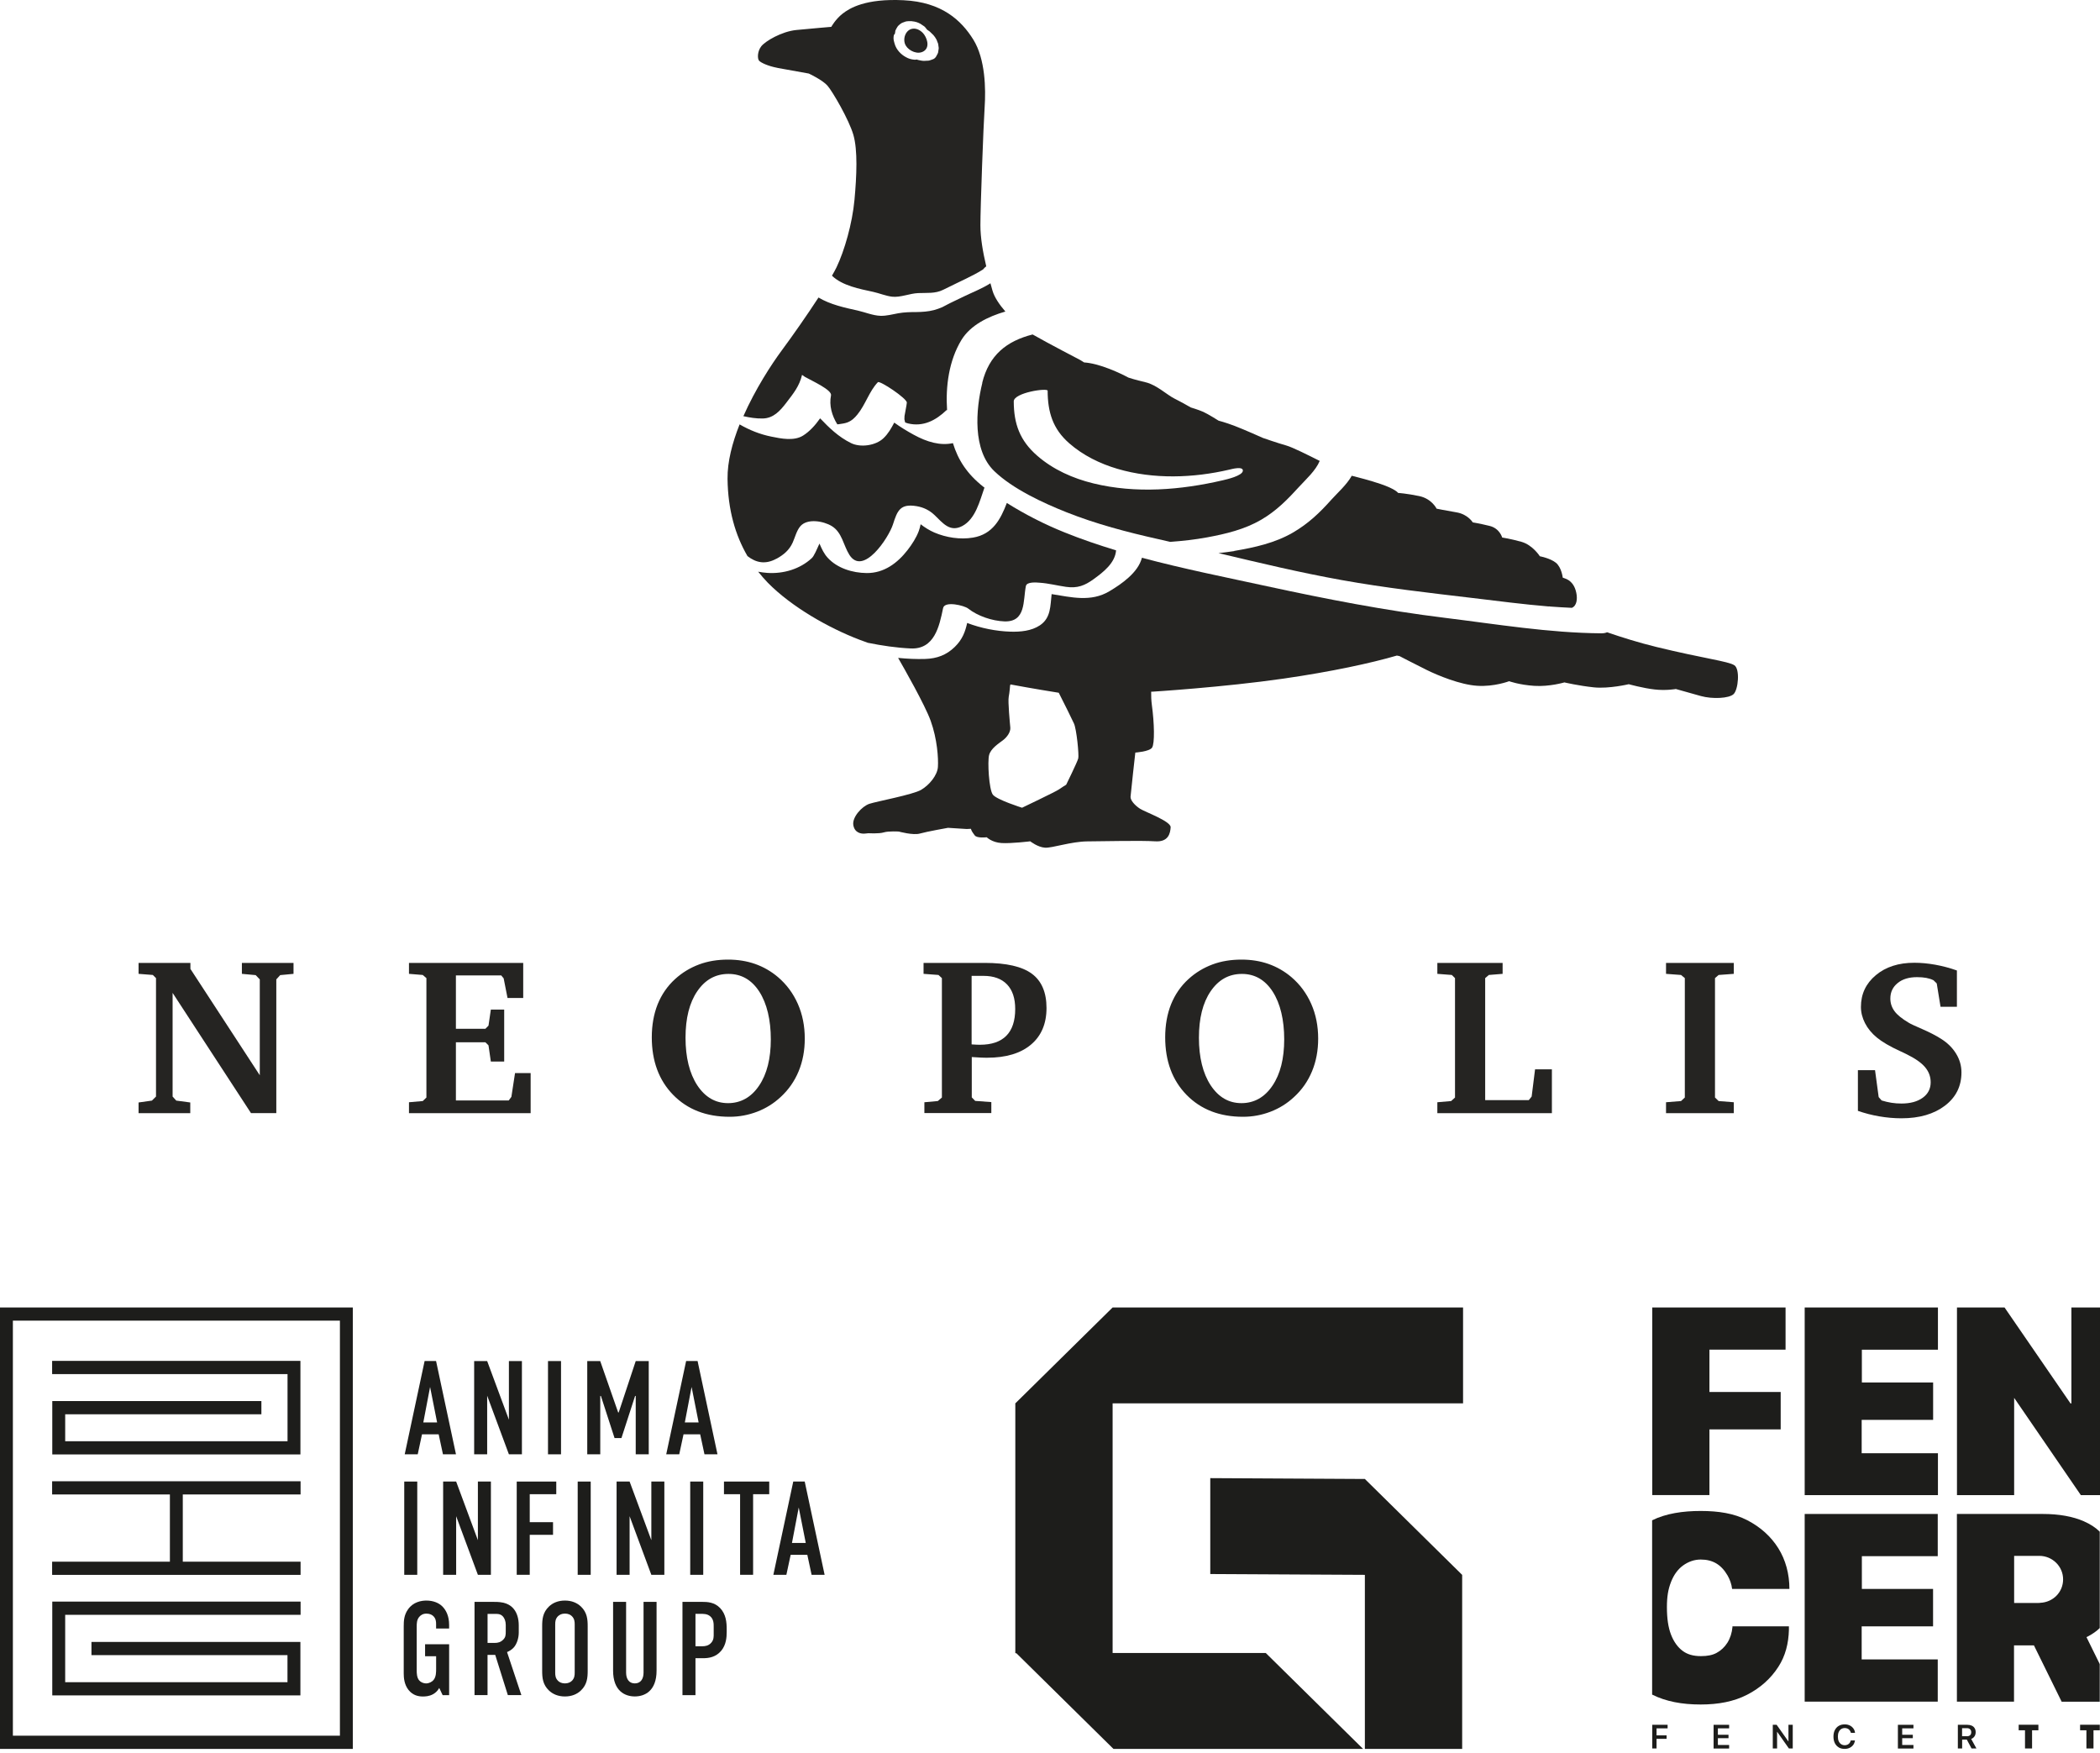 <svg width="333" height="278" viewBox="0 0 333 278" fill="none" xmlns="http://www.w3.org/2000/svg">
<g clip-path="url(#clip0_142_4806)">
<path d="M21.973 176.528V174.828L24.088 174.531L24.738 173.889V155.109L24.233 154.609L21.973 154.431V152.696H30.195V153.647L41.194 170.513V155.311L40.545 154.633L38.357 154.431V152.696H46.544V154.431L44.428 154.633L43.815 155.311V176.516H39.8L27.37 157.45V173.889L27.947 174.531L30.171 174.828V176.528H21.973Z" fill="#252422"/>
<path d="M64.852 176.528V174.793L67.039 174.603L67.616 174.044V155.109L67.039 154.61L64.852 154.431V152.696H82.967V158.259H80.479L79.866 155.144L79.481 154.681H72.293V163.144H76.969L77.462 162.645L77.834 160.101H79.95V168.338H77.834L77.462 165.771L76.969 165.284H72.293V174.507H80.671L81.092 173.937L81.669 170.169H84.145V176.528H64.864H64.852Z" fill="#252422"/>
<path d="M103.355 164.498C103.355 162.561 103.668 160.814 104.281 159.268C104.906 157.723 105.82 156.38 107.046 155.263C108.176 154.229 109.45 153.468 110.845 152.945C112.239 152.422 113.778 152.172 115.449 152.172C116.987 152.172 118.418 152.398 119.74 152.862C121.05 153.325 122.265 154.015 123.358 154.942C124.741 156.119 125.787 157.545 126.52 159.209C127.253 160.873 127.614 162.704 127.614 164.701C127.614 166.59 127.289 168.314 126.64 169.883C125.991 171.452 125.041 172.819 123.779 173.972C122.697 174.982 121.459 175.755 120.065 176.29C118.67 176.825 117.216 177.098 115.701 177.098C111.999 177.098 109.017 175.945 106.745 173.627C104.485 171.309 103.355 168.266 103.355 164.487V164.498ZM115.521 154.443C113.465 154.443 111.818 155.358 110.568 157.188C109.318 159.019 108.705 161.479 108.705 164.57C108.705 167.66 109.33 170.216 110.568 172.106C111.818 173.996 113.441 174.935 115.449 174.935C117.456 174.935 119.127 174.008 120.365 172.165C121.615 170.323 122.229 167.862 122.229 164.808C122.229 161.753 121.615 159.126 120.401 157.248C119.187 155.37 117.552 154.443 115.521 154.443Z" fill="#252422"/>
<path d="M146.581 176.528V174.793L148.709 174.602L149.358 174.044V155.109L148.817 154.609L146.449 154.431V152.696H156.15C159.576 152.696 162.065 153.266 163.615 154.407C165.166 155.548 165.947 157.367 165.947 159.851C165.947 162.336 165.118 164.285 163.471 165.664C161.824 167.043 159.516 167.732 156.547 167.732C156.27 167.732 155.922 167.732 155.513 167.708C155.104 167.696 154.636 167.661 154.095 167.625V174.02L154.636 174.579L157.196 174.769V176.504H146.581V176.528ZM154.083 165.616C154.083 165.616 154.143 165.616 154.203 165.628C154.744 165.664 155.128 165.676 155.381 165.676C157.244 165.676 158.639 165.2 159.576 164.249C160.514 163.298 160.983 161.884 160.983 160.006C160.983 158.306 160.55 157.01 159.684 156.107C158.819 155.204 157.569 154.752 155.946 154.752H154.071V165.604L154.083 165.616Z" fill="#252422"/>
<path d="M184.766 164.499C184.766 162.561 185.078 160.814 185.691 159.269C186.316 157.723 187.23 156.38 188.456 155.263C189.586 154.229 190.86 153.468 192.255 152.945C193.649 152.422 195.188 152.172 196.859 152.172C198.397 152.172 199.828 152.398 201.15 152.862C202.461 153.325 203.675 154.015 204.769 154.942C206.151 156.119 207.197 157.545 207.93 159.209C208.663 160.873 209.024 162.704 209.024 164.701C209.024 166.591 208.7 168.314 208.05 169.883C207.401 171.452 206.452 172.819 205.189 173.972C204.108 174.982 202.869 175.755 201.475 176.29C200.08 176.825 198.626 177.098 197.111 177.098C193.409 177.098 190.428 175.945 188.156 173.627C185.896 171.31 184.766 168.267 184.766 164.487V164.499ZM196.931 154.443C194.875 154.443 193.228 155.358 191.978 157.188C190.728 159.019 190.115 161.479 190.115 164.57C190.115 167.66 190.74 170.216 191.978 172.106C193.228 173.996 194.851 174.935 196.859 174.935C198.866 174.935 200.537 174.008 201.775 172.165C203.026 170.323 203.639 167.862 203.639 164.808C203.639 161.753 203.026 159.126 201.811 157.248C200.597 155.37 198.962 154.443 196.931 154.443Z" fill="#252422"/>
<path d="M227.922 176.528V174.793L230.11 174.603L230.723 174.044V155.109L230.218 154.61L227.922 154.431V152.696H238.272V154.431L236.084 154.61L235.507 155.109V174.46H242.419L242.876 173.889L243.417 169.575H246.086V176.528H227.934H227.922Z" fill="#252422"/>
<path d="M264.184 176.528V174.793L266.564 174.603L267.165 174.044V155.109L266.564 154.61L264.184 154.431V152.696H274.93V154.431L272.526 154.61L271.949 155.109V174.044L272.526 174.603L274.93 174.793V176.528H264.184Z" fill="#252422"/>
<path d="M294.61 176.137V169.707H297.327L297.904 173.974L298.373 174.509C298.901 174.675 299.418 174.794 299.935 174.877C300.452 174.96 300.981 174.996 301.522 174.996C302.929 174.996 304.047 174.687 304.888 174.081C305.729 173.475 306.15 172.654 306.15 171.632C306.15 170.729 305.85 169.932 305.261 169.231C304.672 168.53 303.686 167.84 302.303 167.163C302.087 167.044 301.738 166.89 301.282 166.676C299.647 165.927 298.421 165.202 297.603 164.524C296.798 163.858 296.173 163.098 295.74 162.254C295.307 161.41 295.091 160.554 295.091 159.674C295.091 157.642 295.872 155.966 297.447 154.646C299.022 153.327 301.053 152.673 303.554 152.673C304.636 152.673 305.741 152.78 306.871 152.982C307.989 153.184 309.143 153.482 310.309 153.898V159.651H307.713L307.112 155.954L306.607 155.455C306.27 155.276 305.886 155.158 305.453 155.074C305.02 154.991 304.527 154.956 303.974 154.956C302.7 154.956 301.678 155.265 300.909 155.895C300.14 156.525 299.755 157.333 299.755 158.343C299.755 159.08 299.971 159.746 300.416 160.352C300.849 160.946 301.606 161.553 302.664 162.182C302.917 162.349 303.638 162.682 304.816 163.193C305.994 163.704 306.98 164.215 307.785 164.726C308.831 165.38 309.624 166.176 310.189 167.103C310.754 168.031 311.031 169.017 311.031 170.063C311.031 172.238 310.165 173.998 308.422 175.329C306.679 176.66 304.383 177.338 301.51 177.338C300.344 177.338 299.166 177.231 297.988 177.029C296.81 176.827 295.668 176.529 294.586 176.149L294.61 176.137Z" fill="#252422"/>
<path d="M124.719 63.821C125.825 62.382 126.762 61.229 127.183 59.446C127.339 59.553 127.484 59.66 127.64 59.767C128.806 60.421 131.944 61.836 131.775 62.691C131.451 64.32 131.919 65.901 132.773 67.291C132.881 67.291 132.977 67.279 133.025 67.268C133.482 67.196 133.951 67.149 134.384 66.982C135.057 66.721 135.514 66.281 135.959 65.734C137.245 64.165 137.834 62.038 139.204 60.611C139.505 60.302 143.868 63.214 143.796 63.856C143.736 64.415 143.604 64.938 143.52 65.485C143.436 65.817 143.4 66.15 143.412 66.495C143.448 66.661 143.496 66.828 143.532 66.994C143.688 67.042 143.844 67.113 144.001 67.149C146.405 67.719 148.4 66.661 150.083 65.045C150.107 65.021 150.155 65.045 150.179 65.045C149.927 61.277 150.468 57.188 152.451 53.919C153.882 51.566 156.671 50.199 159.424 49.402C158.498 48.333 157.693 47.168 157.38 46.086C157.26 45.694 157.164 45.313 157.056 44.921C155.733 45.765 154.11 46.395 152.968 46.954C152.415 47.227 151.862 47.489 151.309 47.75C151.093 47.857 150.889 47.952 150.672 48.059C150.648 48.071 150.456 48.166 150.324 48.237C150.143 48.333 149.482 48.677 149.41 48.713C148.989 48.891 148.533 49.058 148.088 49.176C147.174 49.414 146.225 49.474 145.287 49.486C144.325 49.486 143.4 49.509 142.45 49.676C141.512 49.842 140.563 50.115 139.613 50.08C138.435 50.044 137.161 49.509 136.007 49.248C133.951 48.796 131.643 48.297 129.792 47.18C127.965 49.985 125.705 53.218 123.962 55.571C122.291 57.83 119.766 61.729 117.879 65.996C118.889 66.222 119.922 66.388 120.944 66.364C122.663 66.329 123.709 65.14 124.695 63.856L124.719 63.821Z" fill="#252422"/>
<path d="M155.775 60.694C154.718 64.961 154.201 71.392 157.675 74.72C160.608 77.537 165.38 79.748 169.119 81.234C173.819 83.1 178.712 84.384 183.64 85.489C184.289 85.632 184.926 85.786 185.564 85.929C187.523 85.786 189.47 85.572 191.406 85.216C194.375 84.669 197.344 83.956 199.965 82.434C202.417 81.008 204.184 79.189 206.047 77.145C207.057 76.039 208.632 74.637 209.269 73.091C207.514 72.212 204.978 70.928 203.956 70.643C202.633 70.274 200.277 69.454 200.277 69.454C200.277 69.454 197.284 68.111 195.781 67.54C194.279 66.97 193.233 66.709 193.233 66.709C193.233 66.709 191.562 65.651 190.817 65.318C190.071 64.985 188.833 64.616 188.833 64.616C188.833 64.616 187.343 63.761 186.225 63.202C185.107 62.655 183.376 61.015 181.669 60.623C179.962 60.23 178.928 59.874 178.928 59.874C178.928 59.874 175.574 58.031 172.713 57.568C172.497 57.532 172.22 57.496 171.908 57.473L171.295 57.092C171.295 57.092 166.15 54.418 163.745 53.039C159.622 54.085 156.833 56.308 155.751 60.706L155.775 60.694ZM166.126 61.966C166.138 65.33 166.931 68.016 169.552 70.298C171.739 72.212 174.42 73.531 177.209 74.351C182.907 76.027 189.206 75.814 194.952 74.47C195.301 74.387 197.176 73.876 197.08 74.672C196.984 75.457 194.531 76.016 193.918 76.158C187.234 77.715 180.106 78.298 173.386 76.657C170.129 75.861 167.003 74.47 164.479 72.271C161.714 69.87 160.764 67.22 160.752 63.654C160.752 62.263 166.126 61.467 166.138 61.966H166.126Z" fill="#252422"/>
<path d="M123.158 88.59C124.3 87.96 125.166 87.211 125.694 86.046C126.067 85.226 126.308 84.168 126.897 83.467C127.99 82.159 130.575 82.623 131.885 83.419C133.544 84.43 133.725 86.462 134.686 87.984C136.874 91.419 140.925 85.262 141.598 83.158C142.296 80.971 142.74 79.83 145.361 80.269C146.479 80.46 147.392 80.923 148.21 81.696C149.46 82.885 150.602 84.465 152.586 83.419C154.713 82.29 155.362 79.414 156.108 77.322C156.048 77.274 155.988 77.239 155.927 77.191C153.355 75.158 151.924 72.948 151.107 70.273C149.111 70.701 147.032 70.118 144.868 68.93C143.846 68.371 142.788 67.729 141.803 67.016C141.334 67.908 140.841 68.787 140.084 69.5C138.858 70.665 136.453 71.01 134.939 70.261C132.955 69.275 131.501 67.86 130.046 66.339C129.277 67.444 128.351 68.442 127.365 69.061C125.935 69.976 123.879 69.56 122.317 69.239C120.489 68.87 118.854 68.205 117.28 67.301C116.126 70.202 115.332 73.209 115.368 75.943C115.428 80.876 116.607 84.893 118.53 88.186C119.9 89.256 121.391 89.553 123.134 88.59H123.158Z" fill="#252422"/>
<path d="M195.719 87.391C194.89 87.533 194.048 87.605 193.219 87.712C199.71 89.257 206.201 90.814 212.777 91.991C219.653 93.227 226.589 94.011 233.525 94.832C237.528 95.307 241.567 95.842 245.619 96.175L245.594 96.151C245.691 96.163 245.775 96.175 245.871 96.187C247.001 96.282 248.119 96.329 249.249 96.389C250.054 96.068 250.15 94.939 249.958 94.023C249.742 92.965 249.297 92.454 248.924 92.145C248.564 91.836 247.806 91.599 247.806 91.599C247.806 91.599 247.626 89.97 246.712 89.233C245.799 88.508 244.176 88.211 244.176 88.211C244.176 88.211 243.046 86.416 241.243 85.917C239.44 85.418 238.202 85.239 238.202 85.239C238.202 85.239 237.817 83.789 236.206 83.397C234.595 83.005 233.537 82.838 233.537 82.838C233.537 82.838 232.756 81.543 230.941 81.245C229.126 80.936 227.803 80.663 227.803 80.663C227.803 80.663 227.046 79.082 225.038 78.666C223.043 78.25 221.697 78.167 221.697 78.167C221.697 78.167 221.348 77.573 218.896 76.74C217.249 76.182 215.398 75.706 214.352 75.445C213.546 76.883 212.068 78.179 211.106 79.249C209.279 81.305 207.44 83.052 205.023 84.455C202.186 86.107 198.929 86.82 195.707 87.367L195.719 87.391Z" fill="#252422"/>
<path d="M275.008 105.493C274.082 104.863 270.091 104.412 262.602 102.581C259.921 101.927 257.217 101.084 254.836 100.263C254.62 100.37 254.32 100.43 253.923 100.43C245.64 100.37 237.286 98.98 229.075 97.969C219.567 96.804 210.322 94.998 200.97 92.977C194.395 91.551 187.651 90.207 181.075 88.448C180.486 90.79 177.842 92.62 175.894 93.773C172.973 95.509 169.86 94.701 166.758 94.213C166.542 96.056 166.662 97.981 164.907 99.158C163.561 100.061 161.806 100.216 160.219 100.168C157.995 100.097 155.579 99.633 153.367 98.789C153.054 100.18 152.621 101.393 151.407 102.581C150.085 103.877 148.57 104.435 146.719 104.495C145.301 104.542 143.858 104.471 142.416 104.329C143.317 105.898 146.659 111.758 147.573 114.289C148.63 117.213 148.811 120.28 148.727 121.611C148.642 122.943 147.38 124.476 146.07 125.249C144.76 126.021 139.026 127.079 137.848 127.471C136.67 127.876 135.107 129.587 135.311 130.835C135.515 132.083 136.561 132.25 137.15 132.19L137.727 132.131C137.727 132.131 139.362 132.238 140.144 132C140.925 131.762 142.536 131.869 142.536 131.869C142.536 131.869 144.808 132.499 145.89 132.178C146.972 131.869 150.325 131.275 150.325 131.275L153.307 131.465L153.956 131.43C154.064 131.846 154.365 132.19 154.557 132.464C154.905 132.963 156.468 132.773 156.468 132.773C156.468 132.773 157.286 133.593 158.812 133.688C160.351 133.783 163.368 133.415 163.368 133.415C163.368 133.415 164.558 134.354 165.712 134.425C166.866 134.496 169.824 133.45 172.432 133.426C175.041 133.403 181.051 133.272 183.167 133.415C185.283 133.557 185.571 132.143 185.631 131.192C185.691 130.241 181.616 128.779 180.787 128.256C179.957 127.721 179.236 126.913 179.272 126.342C179.308 125.772 180.029 119.341 180.029 119.341C180.029 119.341 182.253 119.198 182.686 118.557C183.119 117.915 183.047 114.67 182.65 111.781C182.554 111.068 182.53 110.355 182.542 109.689H182.686C182.686 109.689 194.01 108.988 203.555 107.609C211.116 106.516 217.391 105.161 221.502 103.96L221.923 104.043C221.923 104.043 224.435 105.351 226.214 106.23C227.993 107.11 231.552 108.584 234.244 108.75C236.937 108.929 239.305 108.025 239.305 108.025C239.305 108.025 240.904 108.608 243.308 108.762C245.712 108.917 248.069 108.215 248.069 108.215C248.069 108.215 250.353 108.75 252.745 109C255.137 109.249 258.274 108.501 258.274 108.501C258.274 108.501 260.546 109.131 262.362 109.333C264.177 109.547 265.74 109.261 265.74 109.261C265.74 109.261 267.915 109.879 269.719 110.379C271.522 110.878 274.19 110.771 274.912 110.058C275.633 109.345 275.945 106.123 275.02 105.493H275.008ZM170.978 120.268C170.845 120.827 169.066 124.44 169.066 124.44C169.066 124.44 168.357 124.868 167.852 125.225C167.347 125.57 162.07 128.089 162.07 128.089C162.07 128.089 158.067 126.83 157.442 126.021C156.817 125.213 156.576 120.767 156.841 119.745C157.105 118.711 158.307 117.938 159.017 117.404C159.726 116.881 160.267 116.049 160.207 115.383C160.147 114.717 159.81 111.258 159.954 110.509C160.099 109.761 160.171 108.715 160.171 108.715L160.231 108.536C163.789 109.202 166.939 109.701 167.888 109.856C168.742 111.508 169.992 114.075 170.292 114.717C170.713 115.597 171.122 119.733 170.978 120.292V120.268Z" fill="#252422"/>
<path d="M123.296 10.771C124.822 11.056 128.248 11.662 128.248 11.662C128.248 11.662 130.4 12.661 131.206 13.576C132.011 14.491 134.608 18.948 135.317 21.373C136.026 23.798 135.846 27.887 135.497 31.679C135.148 35.471 133.898 39.773 132.66 42.365C132.48 42.733 132.227 43.209 131.927 43.72C133.562 45.312 136.351 45.824 138.478 46.287C139.44 46.501 140.498 46.941 141.46 47.048C142.758 47.203 144.284 46.525 145.607 46.477C146.977 46.418 148.287 46.584 149.538 45.966C150.283 45.598 151.04 45.229 151.798 44.861C152.711 44.421 153.625 43.993 154.514 43.518C154.935 43.292 155.344 43.066 155.741 42.816C155.813 42.769 155.849 42.757 155.873 42.733C155.885 42.709 155.909 42.697 155.921 42.686C156.053 42.519 156.209 42.365 156.39 42.234C155.837 39.88 155.464 37.67 155.464 35.732C155.464 32.772 155.945 19.84 156.137 16.987C156.33 14.134 156.257 9.368 154.346 6.289C152.435 3.211 149.345 0.334 143.287 0.037C137.228 -0.26 134.716 1.297 133.598 2.177C132.48 3.056 131.819 4.257 131.819 4.257C131.819 4.257 128.621 4.53 126.289 4.756C123.957 4.982 121.348 6.527 120.711 7.347C120.074 8.167 120.098 9.309 120.363 9.618C120.627 9.927 121.757 10.473 123.272 10.759L123.296 10.771ZM141.832 5.457C141.832 5.457 141.892 5.35 141.916 5.303C141.94 5.172 141.952 5.029 141.976 4.899C141.976 4.899 141.976 4.887 141.976 4.875C141.976 4.863 141.976 4.851 141.988 4.839C142.085 4.637 142.193 4.435 142.313 4.245C142.349 4.197 142.385 4.15 142.421 4.102C142.577 3.948 142.746 3.805 142.926 3.686C143.046 3.603 143.203 3.567 143.323 3.52C143.443 3.472 143.587 3.413 143.719 3.389C143.936 3.353 144.164 3.353 144.393 3.353C144.417 3.353 144.441 3.353 144.465 3.353C144.525 3.353 144.597 3.353 144.657 3.377C145.114 3.413 145.547 3.544 145.943 3.769C146.148 3.912 146.364 4.043 146.568 4.186C146.749 4.34 146.869 4.542 147.025 4.72C147.145 4.804 147.266 4.875 147.374 4.958C147.398 4.97 147.422 4.994 147.434 5.006C147.434 5.006 147.446 5.018 147.458 5.029C147.614 5.172 147.867 5.41 148.011 5.564C148.191 5.766 148.348 6.004 148.48 6.242C148.54 6.349 148.6 6.515 148.624 6.598C148.66 6.682 148.732 6.836 148.768 6.955C148.768 6.967 148.768 6.979 148.768 6.991C148.792 7.11 148.84 7.466 148.852 7.585C148.852 7.609 148.852 7.633 148.852 7.656C148.852 7.763 148.816 7.894 148.804 8.001C148.792 8.096 148.78 8.227 148.756 8.334C148.732 8.405 148.708 8.465 148.672 8.536C148.612 8.655 148.48 8.916 148.408 9.023C148.179 9.332 148.023 9.368 147.722 9.475C147.614 9.511 147.518 9.558 147.41 9.582C147.35 9.594 147.29 9.606 147.242 9.618C147.001 9.641 146.749 9.653 146.508 9.653C146.196 9.653 145.823 9.558 145.547 9.499C145.499 9.487 145.451 9.451 145.402 9.439C145.258 9.463 145.114 9.475 144.958 9.463C144.501 9.427 144.068 9.297 143.671 9.071C142.854 8.643 142.121 7.858 141.868 6.955C141.832 6.836 141.808 6.729 141.772 6.61C141.664 6.23 141.652 5.861 141.772 5.481L141.832 5.457Z" fill="#252422"/>
<path d="M155.895 42.745C155.895 42.745 155.907 42.721 155.919 42.709C155.919 42.709 155.895 42.733 155.883 42.733C155.883 42.733 155.858 42.758 155.871 42.77C155.895 42.758 155.883 42.758 155.907 42.745H155.895Z" fill="#252422"/>
<path d="M137.657 101.94C139.881 102.392 142.141 102.724 144.401 102.831C148.175 103.01 148.957 99.313 149.546 96.436C149.786 95.248 152.912 96.02 153.513 96.496C155.04 97.696 157.324 98.469 159.283 98.54C162.709 98.647 162.216 95.26 162.673 92.942C162.817 92.217 164.38 92.371 164.861 92.407C166.279 92.502 167.626 92.859 169.032 93.061C170.847 93.322 172.013 92.859 173.408 91.848C174.97 90.719 176.822 89.281 176.978 87.272C174.201 86.428 171.46 85.501 168.792 84.419C165.738 83.195 162.565 81.59 159.656 79.76C158.67 82.339 157.42 84.728 154.294 85.251C152.263 85.596 150.039 85.251 148.151 84.443C147.382 84.11 146.649 83.647 145.988 83.135C145.904 83.504 145.819 83.873 145.699 84.193C145.29 85.287 144.617 86.321 143.908 87.236C142.297 89.305 140.169 90.897 137.429 90.874C135.181 90.85 132.752 90.113 131.226 88.425C130.637 87.771 130.324 87.058 129.976 86.273C129.976 86.25 129.952 86.226 129.94 86.202C129.507 87.165 129.086 88.175 128.725 88.508C126.85 90.255 124.218 91.016 121.681 90.85C121.212 90.814 120.719 90.755 120.227 90.66C120.707 91.266 121.212 91.848 121.741 92.395C125.54 96.27 131.478 99.61 136.275 101.441C136.731 101.619 137.212 101.785 137.669 101.952L137.657 101.94Z" fill="#252422"/>
<path d="M146.325 5.207C146.962 5.885 147.527 7.418 146.517 8.096C145.568 8.738 144.149 8.096 143.632 7.228C143.055 6.253 143.572 4.708 144.714 4.554C145.315 4.47 145.916 4.779 146.325 5.219V5.207Z" fill="#252422"/>
<g clip-path="url(#clip1_142_4806)">
<g clip-path="url(#clip2_142_4806)">
<g clip-path="url(#clip3_142_4806)">
<path d="M55.948 277.338H0V207.338H55.948V277.338ZM2.043 275.246H53.901V209.43H2.043V275.242V275.246Z" fill="#1D1D1B"/>
<path d="M47.663 247.65H8.266V249.742H47.663V247.65Z" fill="#1D1D1B"/>
<path d="M47.663 234.897H8.266V236.99H47.663V234.897Z" fill="#1D1D1B"/>
<path d="M28.985 236.555H26.941V248.698H28.985V236.555Z" fill="#1D1D1B"/>
<path d="M47.634 268.853H8.289V253.979H47.666V256.076H10.336V266.761H45.586V262.468H14.503V260.376H47.634V268.853Z" fill="#1D1D1B"/>
<path d="M47.638 230.643H8.29V222.179H41.449V224.275H10.337V228.55H45.595V217.903H8.266V215.807H47.638V230.643Z" fill="#1D1D1B"/>
<path d="M70.24 230.622L69.561 227.452H66.919L66.239 230.622H64.176L67.331 215.831H69.148L72.304 230.622H70.24ZM68.197 219.953L67.125 225.571H69.314L68.201 219.953H68.197Z" fill="#1D1D1B"/>
<path d="M77.251 215.835L80.698 225.132V215.835H82.761V230.625H80.698L77.251 221.329V230.625H75.188V215.835H77.251Z" fill="#1D1D1B"/>
<path d="M88.962 215.835V230.625H86.898V215.835H88.962Z" fill="#1D1D1B"/>
<path d="M93.113 215.835H95.177L98.025 223.988H98.106L100.808 215.835H102.872V230.625H100.808V221.37H100.707L98.543 228.044H97.45L95.286 221.37H95.185V230.625H93.121V215.835H93.113Z" fill="#1D1D1B"/>
<path d="M111.709 230.622L111.029 227.452H108.388L107.708 230.622H105.645L108.8 215.831H110.617L113.772 230.622H111.709ZM109.666 219.953L108.594 225.571H110.783L109.67 219.953H109.666Z" fill="#1D1D1B"/>
<path d="M66.165 234.942V249.733H64.102V234.942H66.165Z" fill="#1D1D1B"/>
<path d="M72.333 234.942L75.78 244.239V234.942H77.843V249.733H75.78L72.333 240.436V249.733H70.269V234.942H72.333Z" fill="#1D1D1B"/>
<path d="M81.938 234.943H88.208V236.948H84.001V241.385H87.695V243.39H84.001V249.729H81.938V234.938V234.943Z" fill="#1D1D1B"/>
<path d="M93.669 234.942V249.733H91.606V234.942H93.669Z" fill="#1D1D1B"/>
<path d="M99.837 234.942L103.284 244.239V234.942H105.347V249.733H103.284L99.837 240.436V249.733H97.773V234.942H99.837Z" fill="#1D1D1B"/>
<path d="M111.513 234.942V249.733H109.449V234.942H111.513Z" fill="#1D1D1B"/>
<path d="M121.978 234.942V236.948H119.421V249.729H117.358V236.948H114.801V234.942H121.982H121.978Z" fill="#1D1D1B"/>
<path d="M128.697 249.733L128.018 246.563H125.376L124.696 249.733H122.633L125.788 234.942H127.605L130.761 249.733H128.697ZM126.654 239.065L125.582 244.683H127.771L126.658 239.065H126.654Z" fill="#1D1D1B"/>
<path d="M69.655 267.672C69.368 268.198 68.975 268.496 68.664 268.666C68.065 269.006 67.406 269.027 67.054 269.027C66.309 269.027 65.444 268.836 64.764 267.97C64.105 267.125 64.019 266.069 64.019 265.393V257.915C64.019 257.029 64.06 256.121 64.699 255.21C65.525 254.025 66.823 253.814 67.608 253.814C68.68 253.814 69.591 254.174 70.165 254.762C70.74 255.351 71.217 256.283 71.217 257.658V258.251H69.153V257.513C69.153 257.153 69.113 256.689 68.741 256.308C68.534 256.097 68.183 255.885 67.628 255.885C67.074 255.885 66.722 256.117 66.471 256.411C66.079 256.896 66.079 257.447 66.079 257.973V264.905C66.079 265.348 66.099 265.982 66.431 266.425C66.678 266.74 67.09 266.951 67.588 266.951C68.021 266.951 68.514 266.719 68.785 266.359C69.158 265.874 69.158 265.153 69.158 264.627V262.642H67.406V260.741H71.221V268.811H70.189L69.651 267.672H69.655Z" fill="#1D1D1B"/>
<path d="M77.949 254.021C79.001 254.021 80.526 253.959 81.497 255.181C81.97 255.773 82.261 256.66 82.261 257.758V258.877C82.261 259.825 81.93 260.716 81.497 261.222C81.185 261.582 80.772 261.835 80.404 261.984L82.674 268.807H80.53L78.527 262.427H77.309V268.807H75.246V254.017H77.949V254.021ZM77.309 260.53H78.487C78.94 260.53 79.373 260.422 79.765 260.045C80.178 259.643 80.198 259.283 80.198 258.715V257.659C80.198 257.087 79.992 256.581 79.725 256.308C79.312 255.885 78.819 255.927 78.386 255.927H77.314V260.534L77.309 260.53Z" fill="#1D1D1B"/>
<path d="M85.973 257.911C85.973 256.793 86.054 255.715 87.045 254.762C87.664 254.17 88.509 253.814 89.581 253.814C90.653 253.814 91.499 254.174 92.118 254.762C93.109 255.711 93.19 256.793 93.19 257.911V264.925C93.19 266.044 93.109 267.121 92.118 268.074C91.499 268.666 90.653 269.023 89.581 269.023C88.509 269.023 87.664 268.662 87.045 268.074C86.054 267.125 85.973 266.044 85.973 264.925V257.911ZM91.131 257.592C91.131 257.149 91.091 256.706 90.698 256.304C90.472 256.072 90.099 255.881 89.585 255.881C89.072 255.881 88.7 256.072 88.473 256.304C88.081 256.706 88.04 257.149 88.04 257.592V265.24C88.04 265.683 88.081 266.127 88.473 266.529C88.7 266.761 89.072 266.951 89.585 266.951C90.099 266.951 90.472 266.761 90.698 266.529C91.091 266.127 91.131 265.683 91.131 265.24V257.592Z" fill="#1D1D1B"/>
<path d="M99.282 254.021V265.24C99.282 266.255 99.755 266.951 100.666 266.951C101.576 266.951 102.049 266.255 102.049 265.24V254.021H104.113V264.921C104.113 268.173 102.215 269.018 100.666 269.018C99.116 269.018 97.219 268.173 97.219 264.921V254.021H99.282Z" fill="#1D1D1B"/>
<path d="M108.219 254.021H111.293C112.18 254.021 113.276 254.062 114.182 254.994C115.133 255.989 115.234 257.277 115.234 258.375V258.798C115.234 259.622 115.153 260.848 114.348 261.797C113.502 262.791 112.39 262.957 111.5 262.957H110.282V268.811H108.219V254.021ZM110.282 261.06H111.395C111.787 261.06 112.345 260.998 112.778 260.509C113.211 260.02 113.171 259.514 113.171 258.988V258.015C113.171 257.509 113.191 256.788 112.612 256.304C112.139 255.902 111.561 255.922 111.002 255.922H110.282V261.056V261.06Z" fill="#1D1D1B"/>
</g>
</g>
<g clip-path="url(#clip4_142_4806)">
<g clip-path="url(#clip5_142_4806)">
<path d="M216.429 234.534L191.914 234.4V249.608L216.429 249.738V277.338H231.858V249.742L216.429 234.534Z" fill="#1D1D1B"/>
<path d="M176.429 207.338L161.031 222.515H161V262.16H161.163L176.561 277.338H177.838H213.732H216.144L200.715 262.13H176.429V222.546H232V207.338H176.429Z" fill="#1D1D1B"/>
</g>
</g>
<g clip-path="url(#clip6_142_4806)">
<g clip-path="url(#clip7_142_4806)">
<path d="M330.476 241.257C328.692 240.477 326.508 240.082 323.914 240.082H310.309V269.843H319.365V260.956V260.917H322.521L322.541 260.956L326.919 269.853H332.96V263.889L330.856 259.613C330.946 259.564 331.037 259.524 331.127 259.475C331.828 259.11 332.449 258.675 332.96 258.172V242.896C332.299 242.234 331.457 241.691 330.465 241.257H330.476ZM323.513 254.182C323.373 254.192 323.232 254.202 323.092 254.202H319.385V246.727H323.092C323.092 246.727 323.192 246.727 323.242 246.727C323.272 246.727 323.302 246.727 323.342 246.727C323.342 246.727 323.342 246.727 323.352 246.727C323.352 246.727 323.362 246.727 323.373 246.727C325.456 246.727 327.149 248.396 327.149 250.45C327.149 252.504 325.536 254.093 323.513 254.172V254.182Z" fill="#1D1D1B"/>
<path d="M274.724 257.984C274.634 258.942 274.363 259.791 273.922 260.492C273.482 261.193 272.9 261.736 272.189 262.121C271.548 262.467 270.757 262.625 269.715 262.625C268.522 262.625 267.611 262.368 266.859 261.825C266.058 261.242 265.417 260.364 264.976 259.218C264.535 258.073 264.325 256.661 264.325 254.863C264.325 253.205 264.515 252.049 264.976 250.864C265.417 249.739 266.048 248.87 266.849 248.277C267.731 247.635 268.683 247.309 269.685 247.309C271.588 247.309 272.931 248.109 273.932 249.818C274.323 250.489 274.564 251.2 274.664 251.97H283.75C283.75 249.62 283.159 247.379 281.987 245.512C280.815 243.646 279.172 242.165 277.058 241.069C274.954 239.983 272.49 239.607 269.675 239.607C266.859 239.607 264.164 240.002 261.98 241.089V268.727C264.164 269.823 266.719 270.297 269.675 270.297C272.46 270.297 274.914 269.843 277.028 268.757C279.142 267.671 280.795 266.189 281.997 264.323C283.119 262.585 283.61 260.62 283.67 258.468V257.905H274.714V257.984H274.724Z" fill="#1D1D1B"/>
<path d="M283.139 214.023V207.338H262V237.09H271.067V226.672H282.367V220.738H271.067V214.023H283.139Z" fill="#1D1D1B"/>
<path d="M262 273.516H264.434V274.079H262.681V275.195H264.274V275.738H262.681V277.269H262V273.516Z" fill="#1D1D1B"/>
<path d="M271.727 273.517H274.191V274.079H272.408V275.097H274.091V275.64H272.408V276.716H274.191V277.279H271.727V273.526V273.517Z" fill="#1D1D1B"/>
<path d="M283.598 273.517V276.153H283.588L281.724 273.517H281.113V277.269H281.795V274.623H281.805L283.668 277.269H284.279V273.517H283.598Z" fill="#1D1D1B"/>
<path d="M291.576 277.101C291.305 276.943 291.105 276.716 290.955 276.429C290.815 276.143 290.734 275.797 290.734 275.393C290.734 274.988 290.805 274.642 290.955 274.356C291.105 274.069 291.305 273.842 291.576 273.684C291.846 273.526 292.157 273.447 292.528 273.447C292.818 273.447 293.079 273.507 293.309 273.615C293.54 273.724 293.73 273.882 293.88 274.079C294.03 274.277 294.121 274.504 294.151 274.761V274.79H293.489V274.741C293.439 274.593 293.379 274.474 293.289 274.366C293.209 274.257 293.099 274.178 292.968 274.119C292.838 274.059 292.688 274.03 292.528 274.03C292.307 274.03 292.117 274.089 291.947 274.198C291.786 274.306 291.656 274.464 291.566 274.672C291.476 274.869 291.436 275.116 291.436 275.393C291.436 275.669 291.476 275.916 291.566 276.113C291.656 276.321 291.786 276.479 291.947 276.587C292.107 276.696 292.307 276.755 292.528 276.755C292.688 276.755 292.838 276.726 292.958 276.666C293.089 276.607 293.199 276.528 293.279 276.419C293.369 276.311 293.429 276.182 293.469 276.024V275.995H294.141V276.024C294.101 276.281 294.01 276.508 293.87 276.706C293.72 276.903 293.54 277.051 293.299 277.17C293.069 277.279 292.808 277.338 292.508 277.338C292.147 277.338 291.826 277.259 291.556 277.101H291.576Z" fill="#1D1D1B"/>
<path d="M300.953 273.517H303.418V274.079H301.634V275.097H303.317V275.64H301.634V276.716H303.418V277.279H300.953V273.526V273.517Z" fill="#1D1D1B"/>
<path d="M310.449 273.517H311.972C312.243 273.517 312.473 273.566 312.673 273.655C312.874 273.754 313.024 273.882 313.124 274.06C313.234 274.237 313.284 274.445 313.284 274.682C313.284 274.939 313.224 275.166 313.094 275.353C312.964 275.541 312.794 275.679 312.573 275.758L313.405 277.269H312.633L311.882 275.867H311.14V277.269H310.459V273.517H310.449ZM311.902 275.334C312.122 275.334 312.283 275.274 312.403 275.166C312.523 275.057 312.583 274.899 312.583 274.692C312.583 274.494 312.523 274.336 312.393 274.218C312.263 274.099 312.102 274.05 311.882 274.05H311.13V275.324H311.902V275.334Z" fill="#1D1D1B"/>
<path d="M321.107 274.386H320.105V273.507H323.231V274.386H322.229V277.269H321.107V274.386Z" fill="#1D1D1B"/>
<path d="M330.846 274.386H329.844V273.507H332.969V274.386H331.968V277.269H330.846V274.386Z" fill="#1D1D1B"/>
<path d="M286.172 207.338H307.301V214.033H295.238V219.227H306.539V225.161H295.208V230.454H307.301V237.099H286.172V207.338Z" fill="#1D1D1B"/>
<path d="M286.172 240.082H307.271V246.776H295.238V251.97H306.529V257.905H295.208V263.148H307.271V269.843H286.172V240.082Z" fill="#1D1D1B"/>
<path d="M333.002 207.338H328.464V222.554H328.323L317.864 207.338H310.32V237.099H319.387V221.626H319.357L329.966 237.099H333.002V207.338Z" fill="#1D1D1B"/>
</g>
</g>
</g>
</g>
<defs>
<clipPath id="clip0_142_4806">
<rect width="333" height="277.338" fill="white"/>
</clipPath>
<clipPath id="clip1_142_4806">
<rect width="333" height="70" fill="white" transform="translate(0 207.338)"/>
</clipPath>
<clipPath id="clip2_142_4806">
<rect width="131" height="70" fill="white" transform="translate(0 207.338)"/>
</clipPath>
<clipPath id="clip3_142_4806">
<rect width="131" height="70" fill="white" transform="translate(0 207.338)"/>
</clipPath>
<clipPath id="clip4_142_4806">
<rect width="71" height="70" fill="white" transform="translate(161 207.338)"/>
</clipPath>
<clipPath id="clip5_142_4806">
<rect width="71" height="70" fill="white" transform="translate(161 207.338)"/>
</clipPath>
<clipPath id="clip6_142_4806">
<rect width="71" height="70" fill="white" transform="translate(262 207.338)"/>
</clipPath>
<clipPath id="clip7_142_4806">
<rect width="71" height="70" fill="white" transform="translate(262 207.338)"/>
</clipPath>
</defs>
</svg>
